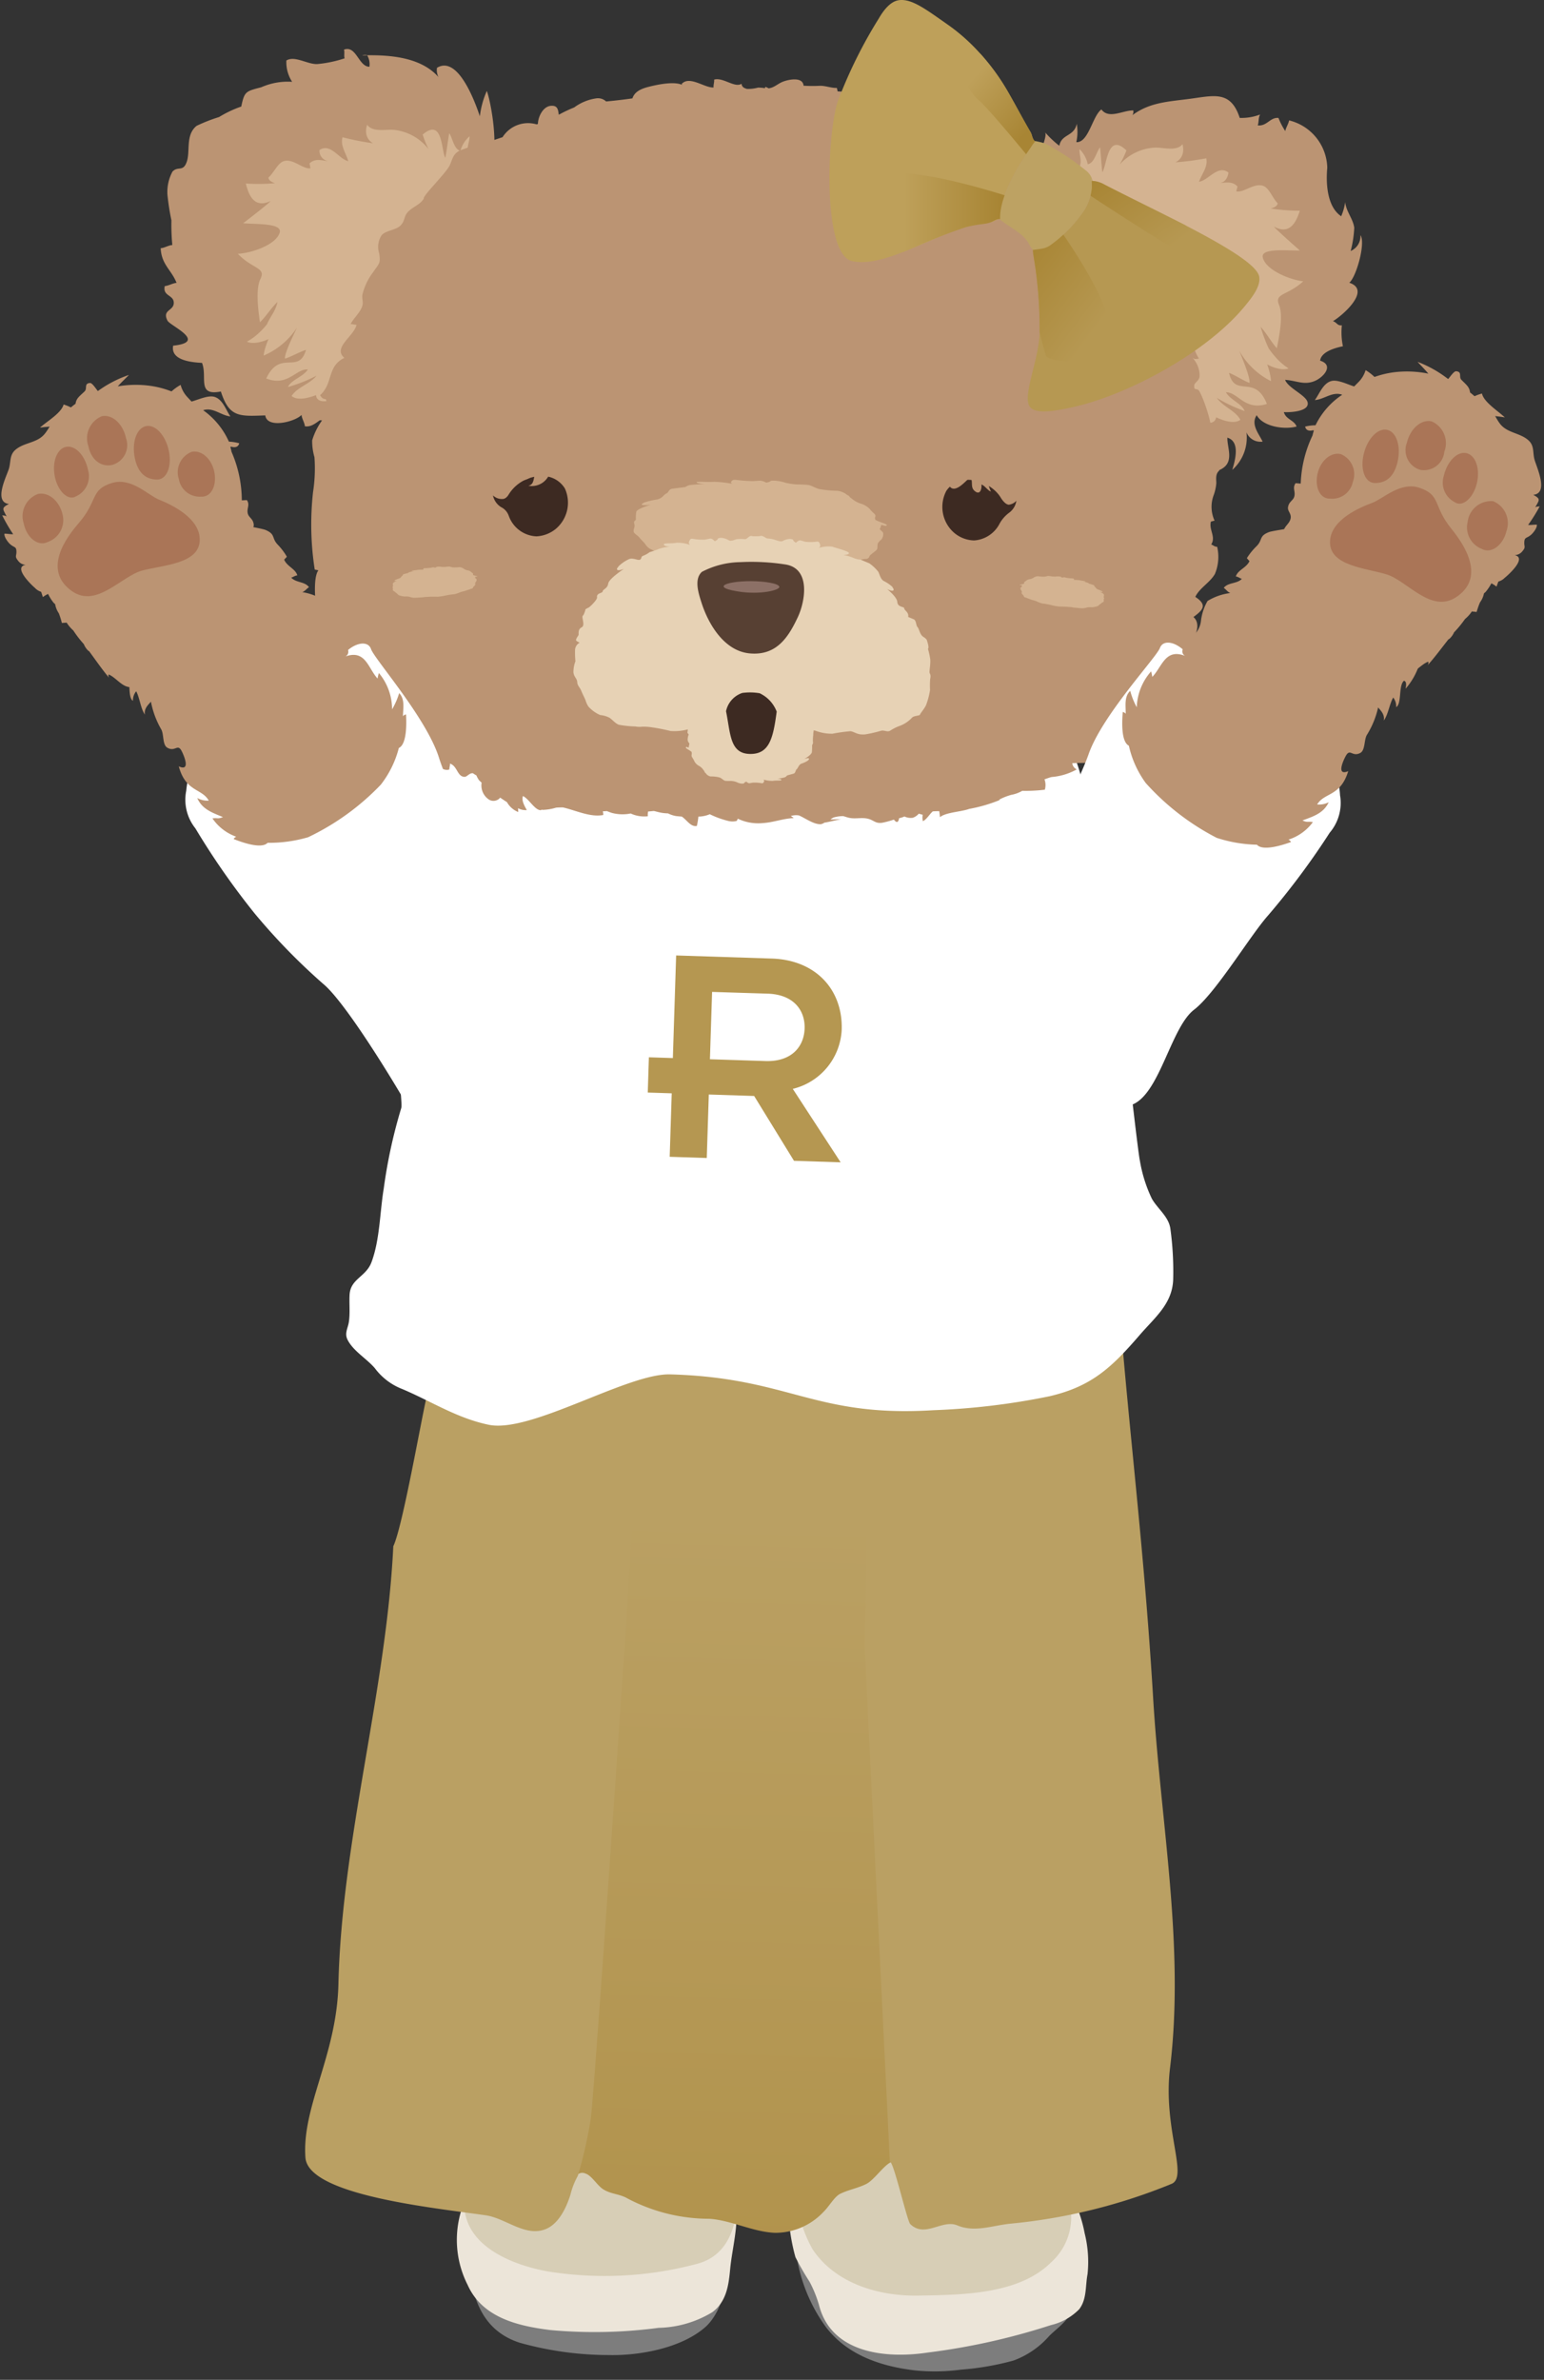 <svg id="コンポーネント_138_9" data-name="コンポーネント 138 – 9" xmlns="http://www.w3.org/2000/svg" xmlns:xlink="http://www.w3.org/1999/xlink" width="121.272" height="186.842" viewBox="0 0 121.272 186.842">
  <rect x="0" y="0" width="121.272" height="186.842" fill="#333333" stroke="none"/>
  <defs>
    <linearGradient id="linear-gradient" x1="0.5" y1="0.378" x2="0.5" y2="1.698" gradientUnits="objectBoundingBox">
      <stop offset="0" stop-color="#baa063"/>
      <stop offset="1" stop-color="#a88534"/>
    </linearGradient>
    <clipPath id="clip-path">
      <rect id="長方形_172939" data-name="長方形 172939" width="19.392" height="21.645" fill="none"/>
    </clipPath>
    <clipPath id="clip-path-2">
      <rect id="長方形_172940" data-name="長方形 172940" width="19.127" height="21.947" fill="none"/>
    </clipPath>
    <clipPath id="clip-path-3">
      <rect id="長方形_172941" data-name="長方形 172941" width="19.893" height="7.054" fill="none"/>
    </clipPath>
    <clipPath id="clip-path-4">
      <rect id="長方形_172942" data-name="長方形 172942" width="6.665" height="2.413" fill="none"/>
    </clipPath>
    <clipPath id="clip-path-5">
      <rect id="長方形_172943" data-name="長方形 172943" width="6.602" height="2.586" fill="none"/>
    </clipPath>
    <linearGradient id="linear-gradient-2" x1="0.241" y1="0.5" x2="0.928" y2="0.5" gradientUnits="objectBoundingBox">
      <stop offset="0" stop-color="#bea05a"/>
      <stop offset="1" stop-color="#a88534"/>
    </linearGradient>
    <linearGradient id="linear-gradient-3" x1="0.609" y1="0.9" x2="0" y2="0.098" gradientUnits="objectBoundingBox">
      <stop offset="0" stop-color="#b69852"/>
      <stop offset="1" stop-color="#a88534"/>
    </linearGradient>
    <linearGradient id="linear-gradient-4" x1="0.251" y1="0.177" x2="0.802" y2="0.794" xlink:href="#linear-gradient-2"/>
    <linearGradient id="linear-gradient-5" x1="1" y1="0.714" x2="0.105" y2="0" xlink:href="#linear-gradient-3"/>
  </defs>
  <g id="グループ_8581" data-name="グループ 8581" transform="translate(26.903 84.33) rotate(2)">
    <g id="グループ_8580" data-name="グループ 8580" transform="translate(0 0)">
      <g id="グループ_8579" data-name="グループ 8579" transform="translate(0 0)">
        <g id="グループ_8578" data-name="グループ 8578">
          <g id="グループ_8574" data-name="グループ 8574" transform="translate(12.164 72.383)">
            <path id="パス_11770" data-name="パス 11770" d="M0,3.52C.476,5.925,1.478,7.944,4.092,8.687a26.065,26.065,0,0,0,7.023.721c2.481-.032,5.713-.771,7.5-2.464,1.353-1.285,2.025-4.406.7-5.274C16.5-.167,12.179.236,8.9.092,6.191-.029,3.486-.036.784.108A10.284,10.284,0,0,0,.569,1.494Z" transform="translate(1.137 17.986)" fill="#7d7d7d"/>
            <path id="パス_11771" data-name="パス 11771" d="M1.148,1.123A7.812,7.812,0,0,0,.973,8.981c1.239,2.529,4.061,3.092,6.642,3.317a38.269,38.269,0,0,0,8.472-.473,8.469,8.469,0,0,0,4.178-1.382c1.082-.88,1.2-2.16,1.276-3.466.093-1.561.56-3.458.258-5C21.455.235,19.462.155,18.017,0Z" transform="translate(0.001 13.296)" fill="#ece5d9"/>
            <path id="パス_11772" data-name="パス 11772" d="M4.954,2.356c-.117-.039-.8,1.3-.912,1.343A10.512,10.512,0,0,1,2.924,9.526C1.94,11.153.666,12.548.179,14.442-.914,18.7,3.26,20.481,6.711,20.994A28.078,28.078,0,0,0,18.3,20.037c4.454-1.222,2.922-7.4,3.037-10.767.089-2.569,1.9-5.055-1.079-6.663C16.7.69,12.007.69,8.092,0Z" transform="translate(0.484 0)" fill="#d7ceb6"/>
          </g>
          <g id="グループ_8575" data-name="グループ 8575" transform="translate(38.128 73.114)">
            <path id="パス_11773" data-name="パス 11773" d="M.015,1.7S.011,3.022,0,2.971A12.8,12.8,0,0,0,2.615,9.109c1.766,2.137,4.427,2.919,7.1,3.139a15.555,15.555,0,0,0,3.593-.185,21.739,21.739,0,0,0,4.1-.856,6.866,6.866,0,0,0,2.744-2.029c.632-.681,1.922-1.59,1.777-2.647-.14-1.017-1.333-1.788-2.1-2.3a25.533,25.533,0,0,0-5.775-2.713A26.888,26.888,0,0,0,7.105.041,28.116,28.116,0,0,0,1.187.406Z" transform="translate(0.65 14.78)" fill="#7d7d7d"/>
            <path id="パス_11774" data-name="パス 11774" d="M1.018,0A11.6,11.6,0,0,0,.042,4.652,15.056,15.056,0,0,0,.665,10.76a21.611,21.611,0,0,0,1.172,1.883,9.546,9.546,0,0,1,.809,1.809c1.1,3.773,5.417,4.035,8.657,3.432a52.25,52.25,0,0,0,9.6-2.493,4.594,4.594,0,0,0,2.175-1.318c.588-.811.415-1.844.562-2.775A9.235,9.235,0,0,0,23.3,8.085a10.467,10.467,0,0,0-.683-2.047,4.647,4.647,0,0,0-.948-1.483,3.481,3.481,0,0,0-1.3-.6,16.556,16.556,0,0,0-3.785-1.1c-1.159-.192-2.333-.3-3.5-.413-2.874-.268-5.76-.4-8.639-.576Z" transform="translate(0.001 7.71)" fill="#ece5d9"/>
            <path id="パス_11775" data-name="パス 11775" d="M.212,3.266C.086,6.289-.1,9.336.071,12.362A10.174,10.174,0,0,0,1.56,17.809c1.9,2.637,5.342,3.5,8.417,3.34,3.366-.178,7.864-.338,10.328-2.962a4.75,4.75,0,0,0,1.128-5.2c-.776-1.667-2.535-2.535-3.445-4.1-1.2-2.065-.388-4.605-1.369-6.722C15.167-.968,10.231.13,7.6.448Z" transform="translate(0.432 0)" fill="#d7ceb6"/>
          </g>
          <g id="グループ_8577" data-name="グループ 8577">
            <g id="グループ_8576" data-name="グループ 8576">
              <path id="パス_11776" data-name="パス 11776" d="M22.089.077C19.665-.14,15.74.2,13.316.076,11.044-.037,6.113,1.2,2.123,2.321l-.081,40.36S1.078,79.958.868,81.363A35.009,35.009,0,0,1,.009,85.8a.572.572,0,0,1,.71-.2c.47.117.946.894,1.413,1.173.648.386,1.306.313,1.962.668a13.745,13.745,0,0,0,6.456,1.365c1.719.049,3.472.916,5.2.922a5.186,5.186,0,0,0,3.737-1.757c.447-.458.824-1.243,1.287-1.488.662-.35,1.337-.476,2-.832.633-.337,1.368-1.591,1.957-1.813L22.094,45.909Z" transform="translate(21.369 0.002)" fill="url(#linear-gradient)"/>
              <path id="パス_11777" data-name="パス 11777" d="M9.568,88.058c1.39.528,2.763-.09,4.156-.279A44.343,44.343,0,0,0,26.3,84.2c1.275-.647-.872-4.316-.463-9.082.828-9.634-1.409-19.171-2.34-28.973-1.3-13.666-3.135-23.757-4.273-35.829-.435-4.608.458-2.027-.708-4.415-.792-1.618.038-2-.835-2.386a31.667,31.667,0,0,0-6.084-1.82A94.375,94.375,0,0,0,0,0L.714,42.948,4.1,83.25c.279-.107,1.511,4.6,1.773,4.835C7.072,89.167,8.354,87.6,9.568,88.058Z" transform="translate(41.843 0.589)" fill="#baa063"/>
              <path id="パス_11778" data-name="パス 11778" d="M23.768,40.853,24.827,0c-7.3,2.073-15.713,5.982-18.6,10.786L7.6,23C7.441,22.856,6.04,33.509,5.28,35.233c-.152,11.314-3.243,23.178-3.109,34.5.066,5.62-2.545,9.705-2.114,13.708.319,2.96,10.27,3.591,14.317,4.035,1.572.172,3.134,1.6,4.713.929.67-.288,1.386-1.042,1.873-2.775a5.775,5.775,0,0,1,.529-1.5,35.331,35.331,0,0,0,.849-4.439C22.545,78.287,23.768,40.853,23.768,40.853Z" transform="translate(0 1.673)" fill="#baa063"/>
            </g>
          </g>
        </g>
      </g>
    </g>
  </g>
  <path id="パス_11779" data-name="パス 11779" d="M61.641,29.538c.223,2.322.787,8.181.911,8.791a11.162,11.162,0,0,0,.883,2.984c.435.812,1.324,1.449,1.423,2.421a24.623,24.623,0,0,1,.148,3.995c-.113,1.895-1.5,2.93-2.708,4.287-2.218,2.481-3.818,3.962-7.153,4.678a55.131,55.131,0,0,1-9.152.941c-9.365.416-11.243-2.748-20.608-3.164-3.366-.15-11.019,4.455-14.312,3.714-2.5-.563-4.455-1.907-6.749-2.922A4.873,4.873,0,0,1,2.2,53.588c-.63-.762-1.647-1.351-2.092-2.243-.265-.531.032-.914.116-1.412.118-.7.043-1.428.093-2.132.09-1.274,1.313-1.372,1.769-2.545.686-1.76.715-3.894,1.053-5.739a40.273,40.273,0,0,1,1.482-6.3c.258-.719-1.619-13.108.279-21.8C6.932,2.106,12.13.791,12.13.791,13.849.748,15.416.767,16.455.7,20.513.446,24.582.458,28.645.185A136.931,136.931,0,0,1,43.021.2c1.656.063,3.317.132,4.963.326a38.131,38.131,0,0,0,4.625.76s4.974.594,6.153,8.425,2.879,19.827,2.879,19.827" transform="matrix(1, -0.017, 0.017, 1, 26.328, 53.864)" fill="#fff"/>
  <path id="パス_11780" data-name="パス 11780" d="M1.88,10.814,0,10.722.135,7.956l1.881.093L2.411,0l7.5.37c3.512.173,5.553,2.594,5.4,5.685a5.025,5.025,0,0,1-3.919,4.572l3.66,5.829-3.662-.181L8.348,11.133,4.79,10.958l-.245,4.98-2.909-.144ZM4.925,8.192l4.362.215c2.056.1,3.044-1.087,3.114-2.5s-.8-2.686-2.854-2.787L5.185,2.909Z" transform="matrix(1, -0.017, 0.017, 1, 50.696, 75.055)" fill="#b59751"/>
  <path id="パス_11781" data-name="パス 11781" d="M23.772,13.561c-.269.082,1.2-3.8,1.208-3.5,2.141.225,1.225-5.486.837-6.585a6.9,6.9,0,0,0-.581,1.98c-.289-.916-1.59-4.867-3.3-3.862a1.169,1.169,0,0,0,.373,1.082C20.99.72,18.276.494,16.071.519A.721.721,0,0,1,16.46.5a1.385,1.385,0,0,1,.17.921C15.777,1.406,15.636-.3,14.656.045c.062.183-.023.494.039.681a9.447,9.447,0,0,1-2.15.414c-.774.025-1.759-.717-2.426-.32A2.818,2.818,0,0,0,10.541,2.5a5.156,5.156,0,0,0-2.427.386c-1.233.3-1.328.3-1.6,1.488a8.841,8.841,0,0,0-1.754.793,12.97,12.97,0,0,0-1.775.66c-.925.714-.5,2.029-.847,2.869-.3.742-.678.245-1.113.694A3.37,3.37,0,0,0,.6,11.194,18.945,18.945,0,0,0,.878,13.21a17.1,17.1,0,0,0,.038,1.942c-.268,0-.648.229-.917.231.033,1.293.822,1.72,1.2,2.746-.276.005-.655.226-.93.233-.2.814.723.685.684,1.356-.036.615-.938.5-.518,1.36.2.412,3.161,1.735.412,1.973-.235,1.161,1.437,1.332,2.244,1.391.426,1.119-.484,2.615,1.442,2.27.623,2.06,1.426,1.972,3.454,1.935.129,1.073,2.363.532,2.848.01.012.268.232.628.252.9.738.114,1.16-.64,1.807-.739-.32,1.778,1.376,1.674,2.771,1.544a7.658,7.658,0,0,0,4.351-2.333,4.381,4.381,0,0,0,.51-2.358c.175-1.571.429-3.145.531-4.729.081-1.242-.181-3.824,1.43-4.363Z" transform="matrix(1, -0.017, 0.017, 1, 12.361, 4.102)" fill="#bb9473"/>
  <g id="グループ_8584" data-name="グループ 8584" transform="matrix(1, -0.017, 0.017, 1, 18.51, 9.969)" opacity="0.645" style="mix-blend-mode: multiply;isolation: isolate">
    <g id="グループ_8583" data-name="グループ 8583" transform="translate(0 0)">
      <g id="グループ_8582" data-name="グループ 8582" clip-path="url(#clip-path)">
        <path id="パス_11782" data-name="パス 11782" d="M19.393,5.342a20.6,20.6,0,0,1-1.154-2.854c-.152-.656.076-.831.122-1.449a2.279,2.279,0,0,0-.743,1.135c-.516-.134-.589-.993-.858-1.405-.118.618-.233,1.447-.34,1.938C16.1,2.088,16.282-.472,14.676.846a7.682,7.682,0,0,0,.438,1.146A3.985,3.985,0,0,0,12.466.442C11.794.364,10.744.626,10.329,0c-.4,1.115.492,1.855,1.624,1.613A21.141,21.141,0,0,1,8.377.95c-.2.677.265,1.263.418,1.883C8.065,2.67,7.44,1.354,6.55,1.922a.825.825,0,0,0,.734.892c-.554-.057-1.057-.285-1.533.144.025.128.047.255.066.385-.6.086-1.383-.852-2.131-.58-.44.16-.8.951-1.182,1.25.052.776,2.7.712,3.237.284-.566-.43-1.913.053-2.611.161A15.124,15.124,0,0,1,.725,4.452c.236,1.076.707,1.95,1.917,1.409C2.6,5.975.564,7.5.46,7.563c.976.113,3.118.025,2.854.8C2.976,9.354.954,9.939,0,9.954c1.141,1.237,2.208,1.1,1.746,2-.42.814-.209,2.521-.1,3.409.513-.489.882-1.089,1.4-1.572-.149.752-.671,1.223-.917,1.9.947-.074,1.623-1.563,1.92-2.285-1.28,1.132-1.894,2.647-3.456,3.462.964.451,3.207-.669,3.333-1.8-1.041.008-1.933,2.04-2.035,2.913A5.88,5.88,0,0,0,5.3,14.255c-.195.635-1.786,3.351-1.739,3.991.481-.126,1.186-.529,1.665-.652-.624,1.969-2.03-.122-3.16,2.188,1.695.7,2.341-.749,3.279-.652-.392.58-1.313.779-1.585,1.35a11.948,11.948,0,0,0,2.258-.851c-.548.662-1.536.873-1.981,1.561.722.637,2.586-.266,3.307-.7-.414-.121-1.6.209-1.356.836.234.607,1.535.245,1.827-.119.382-.473,4.729,1,5.461.2.315-.341-.074-1.233.054-1.635.171-.539.527-.7.923-1.007a13.787,13.787,0,0,0,3.935-5.241c.741-1.729,1.9-5.09.142-6.575Z" transform="translate(0 0)" fill="#e2c5a0"/>
      </g>
    </g>
  </g>
  <path id="パス_11783" data-name="パス 11783" d="M.245,9.042C-.83,7.926,2,3.141,1.614,2.612a8.133,8.133,0,0,0,1.1,1.075c.2-.949,1.174-.685,1.4-1.7a3.7,3.7,0,0,1-.059,1.438C5.02,3.5,5.357,1.383,6.069.892c.57.8,1.7.086,2.5.121a.488.488,0,0,1-.075.37C9.889.385,11.355.371,13.071.171c1.881-.22,3.184-.594,3.848,1.57A4.106,4.106,0,0,0,18.527,1.5c-.161.254-.1.609-.206.852.736.091.983-.635,1.64-.557a5.271,5.271,0,0,0,.52,1.044c.027-.238.275-.589.309-.838a3.925,3.925,0,0,1,2.936,3.773c-.126,1.128-.1,3.041,1.028,3.82a4.274,4.274,0,0,0,.332-1.1c.068.752.587,1.289.679,2.015a8.735,8.735,0,0,1-.312,1.825,1.266,1.266,0,0,0,.788-1.231c.416.623-.386,3.291-.94,3.721,1.784.617-.652,2.624-1.334,2.992.346.132.319.372.695.341a5.27,5.27,0,0,0,.055,1.643c-.65.124-1.711.408-1.81,1.1,1.127.379.228,1.331-.476,1.6-.843.322-1.445-.08-2.3-.138.248.672,1.625,1.221,1.74,1.8.137.7-1.3.772-1.879.73.137.573.8.634.981,1.148-1.011.246-2.633-.04-3.12-.942-.5.722.163,1.479.431,2.08a1.187,1.187,0,0,1-1.255-.746,3.4,3.4,0,0,1-1.163,2.925c.22-.718.69-2.2-.344-2.537-.038.779.506,1.863-.447,2.421-1.116.652-1.217-.6-1.705-1.163-.036.27-.284.612-.328.885-1.045-.059-1.48-.714-2.224-1.259a1.847,1.847,0,0,0,.818,1.659c-1.174.072-1.7-.844-2.185-1.678-.049.9-.577,1.242-1.4.809-.3-.158-.571-.791-.754-.863-.64-.253-.437.2-.946.355-1.28.383-1.337-.689-1.943-1.931-.441-.9-.855-2.608-1.9-3.008Z" transform="matrix(1, -0.017, 0.017, 1, 80.425, 7.804)" fill="#bb9473"/>
  <g id="グループ_8587" data-name="グループ 8587" transform="matrix(1, -0.017, 0.017, 1, 83.052, 11.455)" opacity="0.645" style="mix-blend-mode: multiply;isolation: isolate">
    <g id="グループ_8586" data-name="グループ 8586" transform="translate(0 0)">
      <g id="グループ_8585" data-name="グループ 8585" clip-path="url(#clip-path-2)">
        <path id="パス_11784" data-name="パス 11784" d="M.28,4.459A20.535,20.535,0,0,0,1.708,1.732c.216-.638.006-.834.02-1.453a2.275,2.275,0,0,1,.629,1.2C2.883,1.4,3.04.55,3.348.167c.056.627.09,1.464.148,1.962.381-.584.449-3.15,1.918-1.681a7.714,7.714,0,0,1-.549,1.1A3.984,3.984,0,0,1,7.653.264c.676-.011,1.7.352,2.171-.231.289,1.15-.671,1.8-1.775,1.446a21.27,21.27,0,0,0,3.624-.307c.134.693-.388,1.231-.6,1.832.743-.091,1.494-1.338,2.324-.685-.062.44-.338.846-.819.815.557,0,1.08-.18,1.512.295-.038.124-.072.249-.1.376.592.145,1.459-.711,2.177-.367.422.2.706,1.025,1.054,1.36-.128.766-2.753.443-3.248-.036.605-.372,1.9.241,2.582.417a15.137,15.137,0,0,0,2.395.231C18.6,6.456,18.05,7.28,16.9,6.623c.031.117,1.908,1.833,2,1.908-.983.017-3.105-.282-2.919.513.239,1.021,2.194,1.8,3.142,1.912-1.256,1.117-2.305.879-1.933,1.817.338.851-.039,2.53-.231,3.4-.462-.538-.771-1.172-1.242-1.7a12.038,12.038,0,0,0,.728,1.976c-.936-.167-1.463-1.715-1.688-2.463,1.162,1.252,1.625,2.821,3.1,3.785-1,.355-3.126-.981-3.14-2.123,1.035.11,1.724,2.221,1.74,3.1a5.885,5.885,0,0,1-3.03-4.034c.132.651,1.45,3.51,1.34,4.144-.467-.174-1.128-.643-1.593-.813.429,2.02,2.032.078,2.931,2.488-1.755.528-2.257-.975-3.2-.971.333.615,1.23.9,1.444,1.5a12.015,12.015,0,0,1-2.164-1.069c.481.713,1.443,1.019,1.819,1.748-.781.563-2.548-.518-3.222-1.026.424-.08,1.569.366,1.268.965-.292.581-1.551.093-1.807-.3-.333-.508-4.8.526-5.455-.335-.28-.37.194-1.22.107-1.632-.118-.554-.455-.75-.821-1.093a13.8,13.8,0,0,1-3.4-5.6c-.568-1.793-1.393-5.252.5-6.557Z" transform="translate(0 0)" fill="#e2c5a0"/>
      </g>
    </g>
  </g>
  <path id="パス_11785" data-name="パス 11785" d="M71.1,37.366c-.224-.01-.28-.132-.46-.189.4-.6-.181-1.171.01-1.8l.287-.067a2.6,2.6,0,0,1-.056-1.951,3.615,3.615,0,0,0,.243-.988c0-.372-.066-.727.263-1a4.4,4.4,0,0,1-.877-1.3c.123.008.3-.072.426-.058a3.472,3.472,0,0,1-.431-.76c.008-.156.023-.312.02-.464.005-.013.023-.023.03-.036l.063.135c.611-.35-.383-3.216-.711-3.77-.17-.287-.431.023-.386-.451.021-.233.414-.345.435-.743a2.062,2.062,0,0,0-.612-1.506c.189.215.308.189.585.146-.665-.989-.673-3.133-1.96-3.467-.061-.414,0-.853-.055-1.27-.13.018-.327-.071-.455-.052.055-.468.22-.639-.061-1.092-.085-.136-.371-.074-.456-.3s.172-.46.135-.7l-.28-.057c-.072-.411.023-.682-.186-1a6.525,6.525,0,0,0-1.146-.966c-.032-.027-.045-.053-.074-.08a16.31,16.31,0,0,1-.465-2,7.332,7.332,0,0,1-.079.918c-.034-.181-.067-.38-.114-.617-1.351.2-.826-1.337-1.631-1.808-.328-.192-.735.019-1.059-.189-.416-.267-.519-.862-.968-1.134-.391-.237-.788-.135-1.165-.35-.464-.264-.2-.416-.828-.5-.447-.062-.594.048-.961-.2-.126-.086-.086-.351-.284-.463-.163-.093-.443.093-.6.015-.408-.2-.267-.715-.539-.973a1.871,1.871,0,0,0-.842-.315A2.254,2.254,0,0,1,54.2,4.924c-.549-.781-1.233-.576-1.961-.917-.226-.106-.661-.2-1.07-.34a2.445,2.445,0,0,1,.853-.222,5.867,5.867,0,0,0-1.749-.493c-.014-.052-.071-.086-.069-.146-.431.029-.776-.058-1.137-.018l-.124.015c-.225-.017-.441-.038-.661-.057l-.007,0c-.277-.077-.581-.4-.873-.456-.22-.043-.459.049-.68,0-.247-.051-.241-.171-.423-.238-.734-.27-1.724.013-2.421-.282-.312-.132-.41-.388-.783-.5a7.643,7.643,0,0,0-1.181-.153c-.019-.091-.039-.183-.057-.275-.442.008-.847-.18-1.307-.191A11.025,11.025,0,0,1,39.245.622c-.05-.722-1.169-.51-1.623-.339-.419.158-.685.457-1.127.5a.775.775,0,0,0-.252-.115c-.014.026-.029.067-.043.1a2.646,2.646,0,0,0-.539-.055A3,3,0,0,1,34.8.8,1.1,1.1,0,0,1,34.572.71a.388.388,0,0,1-.194-.321c-.553.337-1.441-.556-2.149-.363.026.176-.078.442-.051.616-.708.036-1.881-1-2.512-.309.127.128.119.2.314.272-.475-.64-2.292-.246-2.934-.093-.7.167-1.1.423-1.257.877-.68.089-1.374.152-2.067.209a.936.936,0,0,0-.733-.263,3.81,3.81,0,0,0-1.782.687,10.854,10.854,0,0,0-1.223.554c-.043-.38-.064-.754-.616-.711-.629.049-1.016.87-1.034,1.4l-.094.039a2.37,2.37,0,0,0-2.7.958c-.436.134-.873.28-1.3.409a12.74,12.74,0,0,0-2.1.593c-.507.266-.544.608-.767,1.1-.279.619-2.215,2.413-2.1,2.618-.3.46-.793.595-1.184.945-.445.4-.272.711-.658,1.112-.369.382-1.154.37-1.514.75A1.669,1.669,0,0,0,5.7,13.226c.1.8-.006.75-.484,1.436a4.739,4.739,0,0,0-.895,1.792c-.055.46.16.616-.145,1.146-.226.392-.6.729-.819,1.129.136-.014.329.072.467.057-.2.9-1.936,1.766-1,2.585-1.394.65-.893,1.988-1.959,2.9.123.178.168.287.447.318.306.766-.927.866-.783,1.6.138-.01.329.073.463.057A5.308,5.308,0,0,0,.187,27.8a4.487,4.487,0,0,0,.157,1.327,12.11,12.11,0,0,1-.157,2.731,22.975,22.975,0,0,0,.028,6.089l.286.065c-.484.615-.27,2.954-.106,3.757a.424.424,0,0,1,.434-.3,11.631,11.631,0,0,0,.227,1.771l.276.056c-.057.918.348,1.276,1.174,1.319a10.875,10.875,0,0,1,.225,1.614c.064-.047.194-.08.256-.126.538.431.505,1.027.918,1.431.206.2.462.006.637.355.107.211-.014.733.02.975.866-.014.955.222,1,.991.462.022.874-.02,1.221.355a1.435,1.435,0,0,1,.257.492v.462a2.789,2.789,0,0,1,.034-.4,1.365,1.365,0,0,0,.341.573c.97-.7.842.219,1.126.931.211.53,1.338,1.8,1.981,1.546-.01-.134.073-.329.053-.459.594.21.544,1.049,1.138,1.063.187,0,.392-.32.657-.27a2.253,2.253,0,0,0,.265.172,1.879,1.879,0,0,0,.2.381c.061.072.138.127.2.2a1.329,1.329,0,0,0,.5,1.294.673.673,0,0,0,.938-.1c.029.02.055.042.083.062.111.076.266.187.441.3a1.76,1.76,0,0,0,.873.792,2.665,2.665,0,0,0-.012-.3,1.258,1.258,0,0,0,.688.161c-.154-.3-.421-.737-.284-1.105l.01,0c.469.243.9,1.119,1.364,1.131.021,0,.075-.038.108-.054,0,.012,0,.021,0,.032a4.072,4.072,0,0,0,1.1-.155c.172-.017.353-.012.532-.013,1.011.242,2.124.83,3.165.651a.937.937,0,0,0-.027-.289c.1-.008.212,0,.305-.017.142.054.285.117.427.16a3.272,3.272,0,0,0,1.453.064,2.537,2.537,0,0,0,1.343.24,1.29,1.29,0,0,1,.026-.371c.156-.01.306-.026.462-.034.182.049.364.1.546.141a3.438,3.438,0,0,0,.553.065,2.283,2.283,0,0,0,.616.218c.121.019.292.035.462.051.392.268.69.846,1.172.753a5.365,5.365,0,0,0,.131-.728,2.416,2.416,0,0,0,.9-.172,7.089,7.089,0,0,0,1.393.539,1.384,1.384,0,0,0,.686.029.276.276,0,0,0,.108-.182,3.721,3.721,0,0,0,1.974.379c.819-.034,1.609-.336,2.424-.349a1.552,1.552,0,0,0-.227-.167,1.353,1.353,0,0,1,.643-.034c.5.225,1.173.754,1.725.712a.729.729,0,0,0,.263-.114c.379-.046.778-.158,1.311-.248-.278.006-.557.006-.835.008a1.072,1.072,0,0,1,.265-.156,2.81,2.81,0,0,1,.741-.091c.173.049.339.118.516.152.491.1.951-.044,1.445.093.449.123.566.4,1.1.328a6.887,6.887,0,0,0,.914-.231c.181.243.343.293.414-.106a1.7,1.7,0,0,0,.421-.126,1.136,1.136,0,0,0,.655.113,1.087,1.087,0,0,0,.474-.312c.1.032.207.062.31.093a1.044,1.044,0,0,0,.006.5c.305-.141.516-.53.786-.756.168-.007.336-.014.507-.009a4.185,4.185,0,0,1,.047.473c.486-.379,1.656-.384,2.309-.609a12.007,12.007,0,0,0,2.447-.671c-.023,0-.064-.006-.094-.01a4.683,4.683,0,0,1,.983-.368,2.682,2.682,0,0,0,.857-.3A12.429,12.429,0,0,0,57.25,56.2a1.287,1.287,0,0,0-.014-.814c.189-.058.377-.132.566-.172a4.831,4.831,0,0,0,1.981-.565.629.629,0,0,1-.345-.486c.526-.056,1.561.1,1.958-.255-.054-.327-.317-.54-.479-.818a1.324,1.324,0,0,1,.344-.342c.277-.077.546-.164.816-.265a1.327,1.327,0,0,0,.492-.2,5.247,5.247,0,0,0,3.021-2.528c.322-.854,1.348-.951,1.545-2.011a1.258,1.258,0,0,0-.063-.572A5.194,5.194,0,0,0,68.139,45.6c.027-.014.062-.025.088-.042.711-.466,1.721-2.007.921-2.712.757-.532,1.137-.925.175-1.578.339-.695,1.174-1.1,1.573-1.781a3.48,3.48,0,0,0,.209-2.125" transform="matrix(1, -0.017, 0.017, 1, 23.86, 6.773)" fill="#bb9473"/>
  <g id="グループ_8590" data-name="グループ 8590" transform="matrix(1, -0.017, 0.017, 1, 49.7, 37.807)" opacity="0.645" style="mix-blend-mode: multiply;isolation: isolate">
    <g id="グループ_8589" data-name="グループ 8589" transform="translate(0 0)">
      <g id="グループ_8588" data-name="グループ 8588" clip-path="url(#clip-path-3)">
        <path id="パス_11786" data-name="パス 11786" d="M9.441.125C8.019.076,7.985-.112,7.768.093S8,.354,8,.354A8.814,8.814,0,0,0,6.365.127C5.889.161,4.96.05,5.015.152S5.669.3,5.669.3A10.646,10.646,0,0,0,4.492.352.791.791,0,0,0,4.132.5L3.11.612c-.315.035-.294.3-.494.374s-.3.372-.734.455a6.234,6.234,0,0,0-1.03.225c-.042.053-.283.121-.121.187a2.286,2.286,0,0,0,.705-.022s-1.126.291-1.2.551a2.994,2.994,0,0,0-.041.6c-.025.11-.2.084-.129.342s-.086.39-.064.586.289.292.432.48.437.475.471.547a1.213,1.213,0,0,0,.3.329,5.025,5.025,0,0,0,1.254.51,5.193,5.193,0,0,1,1.007.2,6.23,6.23,0,0,0,1.016.422c.364.074,1.512.163,1.751.18a4.973,4.973,0,0,0,.752.051c.413-.009.682.073.99.084s1.541.228,2.028.3a11.026,11.026,0,0,0,1.922.007,20.44,20.44,0,0,1,2.085.025,6.616,6.616,0,0,0,1.282-.226,5.806,5.806,0,0,1,.849-.112c.414-.018.914-.145,1.211-.18s.6-.145.82-.142a.294.294,0,0,0,.323-.218c.023-.091.459-.364.568-.486s.024-.387.12-.534a1.26,1.26,0,0,1,.261-.266.687.687,0,0,0,.153-.489c-.042-.182-.31-.281-.254-.354a1.474,1.474,0,0,0,.105-.292c.02-.036.337.091.339.072s.317-.015-.137-.206a6.1,6.1,0,0,1-.637-.272.3.3,0,0,1-.016-.263c.058-.1-.071-.23-.071-.23a2.335,2.335,0,0,1-.351-.375,1.691,1.691,0,0,0-.726-.444,1.99,1.99,0,0,1-.645-.37c-.1-.081-.213-.156-.209-.2s-.183-.1-.262-.191A1.572,1.572,0,0,0,16.07,1,9.038,9.038,0,0,1,14.63.837c-.321-.09-.615-.3-.853-.335S12.991.448,12.9.448A5.181,5.181,0,0,1,12,.3a3.432,3.432,0,0,0-.8-.176C10.987.114,10.852.1,10.8.163s-.325.1-.325.1A1.092,1.092,0,0,0,9.975.1c-.224.01-.534.026-.534.026" transform="translate(-0.001 0)" fill="#e2c5a0"/>
      </g>
    </g>
  </g>
  <g id="グループ_8593" data-name="グループ 8593" transform="matrix(1, -0.017, 0.017, 1, 30.81, 44.547)" opacity="0.645" style="mix-blend-mode: multiply;isolation: isolate">
    <g id="グループ_8592" data-name="グループ 8592" transform="translate(0 0)">
      <g id="グループ_8591" data-name="グループ 8591" clip-path="url(#clip-path-4)">
        <path id="パス_11787" data-name="パス 11787" d="M3,.085C2.522.134,2.5.073,2.44.152s.088.077.088.077a2.977,2.977,0,0,0-.556,0C1.814.262,1.5.268,1.52.3s.226.017.226.017a3.638,3.638,0,0,0-.391.074.27.27,0,0,0-.114.067L.9.542C.8.568.82.656.757.689S.674.828.532.876A2.129,2.129,0,0,0,.2,1c-.012.02-.089.053-.031.069A.774.774,0,0,0,.4,1.027s-.363.149-.376.239a.949.949,0,0,0,.014.2c0,.038-.064.038-.028.121s-.01.134.006.2.109.084.166.141.168.139.183.161a.416.416,0,0,0,.116.1A1.683,1.683,0,0,0,.925,2.3a1.72,1.72,0,0,1,.346.019,2.122,2.122,0,0,0,.359.094c.126.008.514-.015.594-.021a1.611,1.611,0,0,0,.254-.018c.137-.022.231-.007.335-.018s.526,0,.692.006a3.684,3.684,0,0,0,.643-.086,6.916,6.916,0,0,1,.7-.089,2.276,2.276,0,0,0,.418-.134,1.929,1.929,0,0,1,.279-.078c.137-.025.3-.091.4-.116s.193-.076.268-.086a.1.1,0,0,0,.1-.088c0-.032.137-.143.168-.189s-.01-.13.016-.185a.413.413,0,0,1,.075-.1.233.233,0,0,0,.029-.171C6.572.98,6.478.96,6.493.933a.473.473,0,0,0,.022-.1c.005-.012.117.015.117.009s.105-.02-.055-.063A2.056,2.056,0,0,1,6.35.715.1.1,0,0,1,6.333.628C6.348.592,6.3.554,6.3.554A.814.814,0,0,1,6.163.445.571.571,0,0,0,5.9.329.653.653,0,0,1,5.667.235C5.631.213,5.589.193,5.588.178s-.066-.025-.1-.051A.529.529,0,0,0,5.258.07a3.06,3.06,0,0,1-.489.012c-.111-.015-.22-.072-.3-.073S4.2.028,4.174.032A1.744,1.744,0,0,1,3.866.024,1.2,1.2,0,0,0,3.592,0c-.075.008-.12.011-.133.033s-.1.049-.1.049A.37.37,0,0,0,3.177.051L3,.085" transform="translate(0 0)" fill="#e2c5a0"/>
      </g>
    </g>
  </g>
  <g id="グループ_8596" data-name="グループ 8596" transform="matrix(1, -0.017, 0.017, 1, 80.089, 45.259)" opacity="0.645" style="mix-blend-mode: multiply;isolation: isolate">
    <g id="グループ_8595" data-name="グループ 8595" transform="translate(0 0)">
      <g id="グループ_8594" data-name="グループ 8594" clip-path="url(#clip-path-5)">
        <path id="パス_11788" data-name="パス 11788" d="M3.705.173c.474.081.5.021.555.1s-.093.071-.093.071a2.951,2.951,0,0,1,.555.037c.155.043.47.071.445.1s-.226,0-.226,0a3.616,3.616,0,0,1,.385.1.267.267,0,0,1,.109.075l.331.106c.1.034.077.121.137.158s.074.143.212.2a2.17,2.17,0,0,1,.326.145c.01.02.085.059.027.07a.759.759,0,0,1-.231-.056s.353.174.359.265a1,1,0,0,1-.027.2c0,.038.061.041.02.121s0,.135-.019.2-.115.076-.175.129-.177.127-.194.149a.4.4,0,0,1-.121.088,1.7,1.7,0,0,1-.45.083,1.771,1.771,0,0,0-.346,0,2.114,2.114,0,0,1-.365.07c-.126,0-.512-.049-.592-.06a1.717,1.717,0,0,1-.252-.034c-.136-.032-.23-.023-.333-.04s-.525-.03-.691-.04a3.684,3.684,0,0,1-.636-.129,6.58,6.58,0,0,0-.692-.134,2.237,2.237,0,0,1-.408-.163,1.891,1.891,0,0,0-.273-.1C.906,1.856.749,1.78.653,1.747s-.187-.088-.261-.1A.1.1,0,0,1,.3,1.55c0-.032-.127-.152-.155-.2s.018-.13,0-.185a.421.421,0,0,0-.068-.106A.232.232,0,0,1,.056.887C.082.83.178.815.164.788a.494.494,0,0,1-.015-.1c0-.014-.118.007-.117,0S-.072.658.092.626A1.917,1.917,0,0,0,.321.579.1.1,0,0,0,.345.493C.332.457.384.422.384.422a.759.759,0,0,0,.142-.1A.573.573,0,0,1,.8.225.66.66,0,0,0,1.034.146c.038-.02.081-.037.083-.051s.067-.02.1-.045A.524.524,0,0,1,1.453.008,3.032,3.032,0,0,0,1.94.053C2.052.045,2.165,0,2.245,0s.264.036.293.043a1.831,1.831,0,0,0,.308.012,1.155,1.155,0,0,1,.275,0c.074.012.12.019.131.041s.1.056.1.056A.37.37,0,0,1,3.53.128l.175.045" transform="translate(0 0)" fill="#e2c5a0"/>
      </g>
    </g>
  </g>
  <g id="グループ_8598" data-name="グループ 8598" transform="translate(65.148)">
    <g id="グループ_8597" data-name="グループ 8597" transform="translate(0)">
      <path id="パス_11789" data-name="パス 11789" d="M18.172,7.752C17.843,6.185,10.75,2.963,6,.537a2.664,2.664,0,0,0-.93-.261A.722.722,0,0,0,5.011,0a7.174,7.174,0,0,1,.024.855A4.157,4.157,0,0,1,4.479,2.5,10.728,10.728,0,0,1,1.723,5.347a1.617,1.617,0,0,1-.616.238s-.328.056-.688.1l.01.012c.075.243,0,.406.051.68a31,31,0,0,1,.451,5.752C.914,14.122-.327,16.863.083,17.84c.3.8,1.91.533,3.584.154,4.139-.935,10.466-4.244,13.5-8.042C17.657,9.344,18.327,8.489,18.172,7.752Z" transform="translate(15.576 13.942)" fill="#b69852"/>
      <path id="パス_11790" data-name="パス 11790" d="M15.821,11.571a2.744,2.744,0,0,1,.363-.493c-.018-.008-.062-.009-.074-.019-.164-.133-.205-.523-.318-.7-1.157-1.791-2.578-5.687-6.53-8.447C7.6.753,6.449-.141,5.432.018c-.643.1-1.176.773-1.558,1.436A36.689,36.689,0,0,0,.631,8.022C-.223,10.835-.522,19.993,1.783,20.5c2.874.638,7.406-2.852,10.866-3.047.231-.013.5-.26.722-.241l.039.03a3.879,3.879,0,0,1,.005-.439C13.579,14.622,15.821,11.571,15.821,11.571Z" transform="translate(0)" fill="#bea05a"/>
      <path id="パス_11791" data-name="パス 11791" d="M11,1.855S3.958-.475,1.414.088.052,5.243,2.645,6.172a52.77,52.77,0,0,1,4.9-1.947c1.187-.288,1.489-.205,1.933-.375s.536-.4,1.194-.164Z" transform="translate(3.167 13.608)" fill="url(#linear-gradient-2)"/>
    </g>
    <path id="パス_11792" data-name="パス 11792" d="M1.941,0s4.1,5.616,4.183,8.344-4.887,2.414-5.1,1.784-.5-1.846-.5-1.846a34.444,34.444,0,0,0-.47-5.949A2.4,2.4,0,0,1,0,1.689Z" transform="translate(15.982 17.787)" fill="url(#linear-gradient-3)"/>
    <path id="パス_11793" data-name="パス 11793" d="M5.279,8.341S2.1,4.444,1.223,3.7-.441,1.124.288.407,1.429.138,1.429.138a16.571,16.571,0,0,1,2.34,3.317c1.169,2.122,1.558,2.732,1.653,3a1.079,1.079,0,0,0,.567.772Z" transform="translate(10.464 4.128)" fill="url(#linear-gradient-4)"/>
    <path id="パス_11794" data-name="パス 11794" d="M.337.912s6.11,4.035,6.934,4.341,1.786-1.318.8-1.822c0,0-5.283-2.618-6.276-3.155A2.022,2.022,0,0,0,0,.15Z" transform="translate(19.782 14.202)" fill="url(#linear-gradient-5)"/>
    <path id="パス_11795" data-name="パス 11795" d="M3.893,8.211A10.724,10.724,0,0,0,6.649,5.366,4.151,4.151,0,0,0,7.2,3.72a7.171,7.171,0,0,0-.024-.855,1.4,1.4,0,0,0-.465-.573A19.186,19.186,0,0,0,3.525.182,7.548,7.548,0,0,0,2.778,0a2.753,2.753,0,0,0-.364.493S.173,3.545.009,5.73A3.941,3.941,0,0,0,0,6.168c.041.032.141.111.368.272.464.331.566.353.962.665a2.853,2.853,0,0,1,.9.9,2.1,2.1,0,0,0,.356.54c.36-.042.688-.1.688-.1A1.62,1.62,0,0,0,3.893,8.211Z" transform="translate(13.407 11.077)" fill="#bda263"/>
  </g>
  <path id="パス_11796" data-name="パス 11796" d="M8.874,18.807c.066.01.132.021.2.034-.259-.228-.563-.176-.877-.252a5.329,5.329,0,0,1-1.147-.429c-.227-.119-.717-.378-.613-.715.067-.218.343-.06.387-.331-.574-.123-.753-.224-.655-.754.085-.458.282-.464-.294-.521a3.261,3.261,0,0,1,.021-.552,4.9,4.9,0,0,1-1.331.384,1.766,1.766,0,0,0,.31-.5,1.385,1.385,0,0,1-.819-.059c.02-.1-.014-.191.03-.29-.1.191-.048-.629-.083-.663-.124-.115-.233.025-.373.038a1.076,1.076,0,0,1-1.118-.315c-.279-.243-1.713-1.665-.7-1.827a.775.775,0,0,1-.6-.345c-.261-.334-.107-.357-.108-.707,0-.425-.17-.286-.51-.613-.174-.168-.456-.58-.406-.807.228,0,.453.061.682.052a13.18,13.18,0,0,1-.838-1.5c.146.041.212,0,.349.1-.289-.6-.427-.674.2-.978C-.643,7.09.409,5.118.617,4.509.8,3.959.67,3.43,1.154,3.019c.662-.56,1.634-.5,2.249-1.132C3.952,1.32,4.328.116,5.218.014a2.477,2.477,0,0,1,2.3,1.015A1.605,1.605,0,0,1,7.17.885,4.553,4.553,0,0,1,9.575,1.5a8.384,8.384,0,0,1,1.966,1.993c.42.546.825.986.688,1.656.148-.248.527-1,.862-.6.214.254-.039.89-.1,1.169.581-1.1.735-.64.855.3a5.907,5.907,0,0,0,.27,1.442c.226.565.746,1.112.774,1.749a5.314,5.314,0,0,1-.466,2.388,3.879,3.879,0,0,0,.352.813,2.578,2.578,0,0,1,.312,1.284,5.6,5.6,0,0,1,.016,1.639,11.574,11.574,0,0,1-.836,2.062,1.725,1.725,0,0,1-1.1,1.133c-.519.174-.507.44-1.046.752a2.738,2.738,0,0,1-1.432.334,4.707,4.707,0,0,1-1.19-.245c-.377-.053-.624-.556-.624-.556" transform="matrix(1, -0.017, 0.017, 1, 0, 32.321)" fill="#bb9473"/>
  <path id="パス_11797" data-name="パス 11797" d="M1.787,11.036c.032.034.064.07.094.106-.058-.226-.241-.34-.384-.517A4.412,4.412,0,0,1,1.031,9.9C.951,9.743.779,9.4.956,9.283c.115-.074.207.126.329.016-.267-.318-.328-.447-.083-.656.211-.18.319-.093.028-.381a1.661,1.661,0,0,1,.21-.254A3.823,3.823,0,0,1,.581,7.59a1.006,1.006,0,0,0,.347-.1,1.144,1.144,0,0,1-.422-.4c.044-.037.061-.1.12-.126-.124.045.2-.322.193-.355C.793,6.5.685,6.522.6,6.465.291,6.242.216,6.2.112,5.808c-.064-.243-.328-1.57.28-1.189a.6.6,0,0,1-.2-.436c-.021-.278.071-.219.2-.386.153-.2.012-.214-.055-.523C.3,3.115.293,2.79.4,2.7c.124.1.224.234.351.333A8.182,8.182,0,0,1,.84,1.94c.064.086.114.1.153.2.06-.417.011-.514.462-.375-.6-.635.674-1.1,1.007-1.3.3-.177.416-.491.826-.469.56.031,1.063.5,1.625.476C5.416.454,6.052.048,6.571.4a1.981,1.981,0,0,1,.883,1.527A1.335,1.335,0,0,1,7.315,1.7,3.807,3.807,0,0,1,8.4,3.081a5.984,5.984,0,0,1,.347,1.842c.031.451.092.844-.223,1.1.169-.051.646-.241.684.1.024.217-.341.407-.477.512.71-.262.628.026.357.529a3.146,3.146,0,0,0-.373.811c-.081.372,0,.868-.211,1.186-.159.237-.828.937-1.111.93a2.265,2.265,0,0,0-.1.548,1.419,1.419,0,0,1-.293.755,2.877,2.877,0,0,1-.581.79,6.02,6.02,0,0,1-1.195.609,1.06,1.06,0,0,1-1,.044c-.344-.152-.433-.019-.837-.113a2.166,2.166,0,0,1-.9-.488,3.926,3.926,0,0,1-.557-.655.763.763,0,0,1-.137-.549" transform="matrix(1, -0.017, 0.017, 1, 3.786, 35.695)" fill="#b78869"/>
  <path id="パス_11798" data-name="パス 11798" d="M6.354,23.471a.312.312,0,0,0,.038.283c-.554-.686-1.026-1.4-1.529-2.109-.027-.023-.061-.04-.086-.063a1.455,1.455,0,0,1-.331-.514,8.639,8.639,0,0,1-.808-1.086,2.779,2.779,0,0,1-.509-.623l-.378.02a6.04,6.04,0,0,0-.228-.768,1.723,1.723,0,0,1-.269-.69c-.005-.013-.011-.027-.017-.04a1.432,1.432,0,0,1-.109-.1,3.634,3.634,0,0,1-.421-.7,2.276,2.276,0,0,0-.414.242c-.466-1.609-1.4-3.2-1.283-5A10.967,10.967,0,0,1,.54,9.975C.793,9.085.116,8.32.9,7.608.5,6.44,1.291,5.057,2.241,3.943c-.318.018-.636.031-.948.075C1.826,3.548,3,2.9,3.178,2.234a3.506,3.506,0,0,1,.57.239c.122-.1.243-.192.37-.281.068-.437.313-.573.729-.962.234-.218-.059-.63.442-.648.181-.006.492.533.6.64A9.258,9.258,0,0,1,8.347,0C8.1.255,7.756.554,7.458.883a8.406,8.406,0,0,1,2.593.008,7.314,7.314,0,0,1,1.619.46,3.758,3.758,0,0,1,.723-.5,2.227,2.227,0,0,0,.509.959l.325.363c.51-.127,1.3-.488,1.794-.341.666.2.91,1.086,1.237,1.559-.736-.082-1.333-.762-2.129-.522a6.028,6.028,0,0,1,1.979,2.5,3.657,3.657,0,0,1,.809.143c-.073.281-.31.359-.632.257l-.07.018a3.949,3.949,0,0,1,.088.389,9.537,9.537,0,0,1,.74,3.818l.4-.012c.258.4-.047.646.055,1.063.079.322.409.4.45.863.027.3-.3.471-.25.853.064.476.551.661.5,1.18-.174.016-.406.194-.581.212a9.468,9.468,0,0,1,.174,1l-.348.164a1.137,1.137,0,0,0,.191.765q.2-.015.4-.021c-.046.514-.9,1.187-1.215,1.546.2-.051.45-.025.651-.071a1.076,1.076,0,0,1-.382.394,4.025,4.025,0,0,1-1.8,3.863,4.432,4.432,0,0,1-1.8,1.339,2.026,2.026,0,0,0,.072.418,1.685,1.685,0,0,1-1.424-.029,1.743,1.743,0,0,1-.349.021c.038-.033.073-.069.11-.1a4.859,4.859,0,0,0-.93-.284c-.393.921-1.895.8-2.6.882,0,.126,0,.25.009.375-.792.4-1.395-.691-2.03-.934" transform="matrix(1, -0.017, 0.017, 1, 1.779, 29.578)" fill="#bb9473"/>
  <path id="パス_11799" data-name="パス 11799" d="M10.243,3.44c-.728.626-1.632,1.288-1.961,1.576A8.761,8.761,0,0,1,5.165,6.237,7.648,7.648,0,0,0,1.082,8.524a6.277,6.277,0,0,0-.99,2.784A3.6,3.6,0,0,0,.759,14.28,59.569,59.569,0,0,0,5.3,21.039a48.876,48.876,0,0,0,5.289,5.619C12.383,28.18,16.5,35.237,17.726,37.6c.985,1.906,3.511-8.073,6.244-8.592,0,0,2.392-1.413,2.184-3.845S20.9,12.187,19.98,9.06,15.037,1.22,14.794.451s-1.459-.549-2.377.6-2.174,2.39-2.174,2.39" transform="matrix(1, -0.017, 0.017, 1, 14.345, 50.769)" fill="#fff"/>
  <path id="パス_11800" data-name="パス 11800" d="M23.8,17.883a.369.369,0,0,1,.239-.134c.023.593.055,2.327-.609,2.622a7.842,7.842,0,0,1-1.466,2.858,19.457,19.457,0,0,1-5.777,4.028A10.922,10.922,0,0,1,13,27.64c-.506.521-2.116-.114-2.661-.341a.371.371,0,0,1,.209-.178A3.819,3.819,0,0,1,8.7,25.651c.432-.054.386.077.826-.091-.84-.361-1.632-.648-1.991-1.529a1.649,1.649,0,0,0,.9.219c-.525-.983-1.8-.7-2.309-2.731.921.444.455-.773.25-1.189-.317-.641-.511.091-1.133-.294-.373-.23-.237-1.045-.439-1.431a6.918,6.918,0,0,1-.778-2.2c-.135.176-.569.485-.492,1.006-.32-.462-.388-1.339-.653-1.839a1.127,1.127,0,0,0-.268.746c-.443-.3-.081-1.721-.513-2.106-.093.045-.238.077-.155.624a5.381,5.381,0,0,1-.968-1.912l0,.046s-1.42-2.432-.7-2.766S-.454,7.87.152,8.223c.571.333-.594-1.49.135-2.122C.279,5.534.292,4.945.339,4.312.436,2.988,6.19.076,7.512,0,8.957-.079,10.2,2.339,9.986,1.363c-.2-.87.7.9,1.5,1.268.272.125,1.511.335,1.781.457.793.358.427.632.933,1.171a5.026,5.026,0,0,1,.694.953c-.07.078-.142.152-.217.223.209.542.888.739,1.011,1.258-.176,0-.361.147-.483.163.374.423,1.065.314,1.385.776-.176.1-.323.314-.535.379a4.474,4.474,0,0,1,1.753.711,4.082,4.082,0,0,1,.44,1.6,1.788,1.788,0,0,0,.657,1.27c.317.338,1.066,1.2.451,1.526,1.591-.535,1.759.939,2.495,1.775a2.559,2.559,0,0,1,.114-.431,4.471,4.471,0,0,1,.987,2.868,5.739,5.739,0,0,0,.577-1.263c.465.495.284,1.2.267,1.82" transform="matrix(1, -0.017, 0.017, 1, 7.55, 38.751)" fill="#bb9473"/>
  <g id="グループ_8599" data-name="グループ 8599" transform="matrix(1, -0.017, 0.017, 1, 1.677, 32.766)" opacity="0.611">
    <path id="パス_11801" data-name="パス 11801" d="M3.019,1.785A1.61,1.61,0,0,1,1.87,3.86C1.049,4.014.26,3.474.049,2.345A1.869,1.869,0,0,1,1.151.019c.82-.154,1.656.636,1.867,1.766" transform="translate(5.174 0)" fill="#9f6245"/>
    <path id="パス_11802" data-name="パス 11802" d="M2.748,2c.232,1.239-.22,2.248-.973,2.224C.957,4.2.3,3.749.064,2.51S.245.154.986.014,2.516.766,2.748,2" transform="translate(8.791 0.841)" fill="#9f6245"/>
    <path id="パス_11803" data-name="パス 11803" d="M2.669,1.85A1.729,1.729,0,0,1,1.7,3.906C1.072,4.283.272,3.492.057,2.342S.253.15.973.015,2.454.7,2.669,1.85" transform="translate(2.495 2.363)" fill="#9f6245"/>
    <path id="パス_11804" data-name="パス 11804" d="M3.123,1.741A1.814,1.814,0,0,1,1.916,3.8C1.138,4.182.253,3.431.046,2.321A1.856,1.856,0,0,1,1.208.021c.85-.16,1.707.61,1.915,1.72" transform="translate(0 6.014)" fill="#9f6245"/>
    <path id="パス_11805" data-name="パス 11805" d="M2.834,1.622C3.027,2.653,2.587,3.617,1.75,3.55a1.656,1.656,0,0,1-1.707-1.4A1.715,1.715,0,0,1,1.09.018c.771-.145,1.552.573,1.744,1.6" transform="translate(12.244 2.916)" fill="#9f6245"/>
    <path id="パス_11806" data-name="パス 11806" d="M4.388.079c1.522-.429,2.8,1.005,3.65,1.367s3.267,1.472,3.152,3.288S8.285,6.585,6.637,6.994,2.992,9.93,1.067,8.5s-.955-3.539.633-5.3S2.638.572,4.388.079" transform="translate(2.651 5.192)" fill="#9f6245"/>
  </g>
  <path id="パス_11807" data-name="パス 11807" d="M6.013,18.545c-.066,0-.133.012-.2.021.274-.21.574-.139.892-.194a5.3,5.3,0,0,0,1.172-.351c.235-.1.741-.329.66-.673-.053-.222-.338-.082-.364-.355.581-.085.766-.174.7-.709-.054-.463-.25-.481.328-.5a3.294,3.294,0,0,0,.015-.551,4.909,4.909,0,0,0,1.3.471,1.759,1.759,0,0,1-.276-.516,1.381,1.381,0,0,0,.82,0c-.013-.1.027-.191-.01-.292.089.2.09-.624.127-.655.131-.107.23.04.369.062a1.078,1.078,0,0,0,1.136-.24c.295-.225,1.82-1.548.816-1.778a.774.774,0,0,0,.622-.3c.282-.316.13-.349.155-.7.03-.424.188-.274.549-.578.185-.156.494-.549.459-.778-.228-.017-.457.031-.684.007a13.288,13.288,0,0,0,.936-1.445c-.148.032-.211-.013-.355.076.328-.58.471-.643-.139-.989,1.236-.086.318-2.124.151-2.746-.15-.56.018-1.08-.438-1.521-.623-.6-1.6-.6-2.169-1.278C12.08,1.423,11.784.2,10.9.035A2.477,2.477,0,0,0,8.537.9,1.618,1.618,0,0,0,8.9.775a4.543,4.543,0,0,0-2.44.456A8.383,8.383,0,0,0,4.365,3.09c-.455.517-.888.929-.8,1.606-.131-.257-.459-1.035-.82-.661-.23.24-.02.89.027,1.174-.508-1.132-.691-.687-.873.24A5.9,5.9,0,0,1,1.537,6.87C1.274,7.42.719,7.93.649,8.564a5.31,5.31,0,0,0,.307,2.414,3.867,3.867,0,0,1-.4.787,2.579,2.579,0,0,0-.4,1.261A5.612,5.612,0,0,0,.03,14.66a11.545,11.545,0,0,0,.7,2.113,1.725,1.725,0,0,0,1.022,1.2c.506.208.477.472.994.819a2.736,2.736,0,0,0,1.406.429,4.7,4.7,0,0,0,1.2-.166c.38-.028.659-.514.659-.514" transform="matrix(1, -0.017, 0.017, 1, 105.257, 31.525)" fill="#bb9473"/>
  <path id="パス_11808" data-name="パス 11808" d="M7.187,11.111c-.035.032-.068.065-.1.1.073-.222.263-.322.417-.49a4.327,4.327,0,0,0,.514-.69c.09-.154.285-.487.116-.613-.109-.081-.215.112-.329,0,.287-.3.356-.425.127-.65-.2-.194-.312-.115,0-.382a1.634,1.634,0,0,0-.193-.268,3.776,3.776,0,0,0,.885-.36.964.964,0,0,1-.339-.12,1.144,1.144,0,0,0,.447-.369c-.042-.039-.055-.1-.112-.133.12.053-.178-.335-.17-.366.033-.109.141-.084.225-.136.326-.2.4-.235.534-.622.079-.237.432-1.545-.2-1.2a.6.6,0,0,0,.23-.422c.039-.275-.057-.223-.17-.4-.138-.214,0-.214.09-.519.045-.157.07-.48-.032-.573-.131.093-.239.219-.372.309a8.24,8.24,0,0,0-.015-1.1c-.07.081-.12.088-.166.195-.031-.42.023-.515-.436-.405.645-.594-.6-1.145-.919-1.364C6.926.325,6.829,0,6.419,0,5.858-.006,5.325.43,4.766.367c-.5-.056-1.108-.5-1.649-.185a1.979,1.979,0,0,0-.981,1.465,1.324,1.324,0,0,0,.153-.219A3.783,3.783,0,0,0,1.12,2.735,5.967,5.967,0,0,0,.652,4.55C.591,5,.5,5.386.8,5.664.637,5.6.173,5.381.113,5.72c-.039.216.313.429.442.542-.691-.307-.628-.015-.391.5A3.177,3.177,0,0,1,.483,7.6c.056.377-.062.867.131,1.2.144.247.765.991,1.048,1a2.282,2.282,0,0,1,.066.554,1.419,1.419,0,0,0,.242.773,2.88,2.88,0,0,0,.528.827,6.015,6.015,0,0,0,1.152.686,1.062,1.062,0,0,0,1,.111c.353-.128.433.01.842-.058a2.159,2.159,0,0,0,.925-.427,3.935,3.935,0,0,0,.6-.617.759.759,0,0,0,.174-.538" transform="matrix(1, -0.017, 0.017, 1, 107.223, 36.357)" fill="#b78869"/>
  <path id="パス_11809" data-name="パス 11809" d="M11.191,23.552a.312.312,0,0,1-.056.279c.6-.648,1.116-1.331,1.665-2,.029-.021.064-.036.091-.057a1.456,1.456,0,0,0,.364-.491,8.661,8.661,0,0,0,.877-1.03,2.772,2.772,0,0,0,.549-.588l.377.045a5.919,5.919,0,0,1,.278-.751,1.708,1.708,0,0,0,.314-.671l.02-.039a1.353,1.353,0,0,0,.116-.095,3.633,3.633,0,0,0,.466-.672,2.221,2.221,0,0,1,.4.269c.572-1.575,1.605-3.1,1.611-4.905a10.976,10.976,0,0,0-.375-2.373c-.193-.9.533-1.623-.207-2.386.481-1.139-.217-2.571-1.091-3.746.316.039.633.073.941.139-.5-.5-1.634-1.228-1.764-1.906a3.465,3.465,0,0,0-.585.2c-.115-.1-.229-.208-.35-.3-.04-.44-.274-.593-.664-1.008-.219-.233.1-.625-.4-.676-.181-.019-.527.5-.639.6A9.267,9.267,0,0,0,10.754,0c.23.272.553.593.829.941A8.4,8.4,0,0,0,8.995.776a7.355,7.355,0,0,0-1.645.353A3.772,3.772,0,0,0,6.661.583a2.232,2.232,0,0,1-.571.924l-.349.34c-.5-.16-1.269-.573-1.768-.459-.678.156-.98,1.023-1.338,1.474.74-.034,1.381-.672,2.159-.38a6.024,6.024,0,0,0-2.14,2.361,3.6,3.6,0,0,0-.817.089c.055.285.285.378.613.3l.069.023a3.663,3.663,0,0,0-.113.382A9.528,9.528,0,0,0,1.415,9.4c-.132-.012-.265-.025-.4-.039-.284.383,0,.648-.125,1.058-.1.316-.434.374-.506.831-.047.3.269.49.193.867-.1.471-.594.623-.581,1.143.172.027.393.221.566.25a9.55,9.55,0,0,0-.24.982l.336.187a1.136,1.136,0,0,1-.241.75c-.132-.019-.266-.035-.4-.047.012.515.818,1.244,1.11,1.623-.192-.064-.447-.055-.645-.114a1.076,1.076,0,0,0,.356.418A4.026,4.026,0,0,0,2.38,21.279a4.436,4.436,0,0,0,1.708,1.455,2.078,2.078,0,0,1-.1.412,1.687,1.687,0,0,0,1.422.066,1.781,1.781,0,0,0,.348.043c-.036-.036-.069-.073-.1-.11a4.826,4.826,0,0,1,.946-.222c.331.945,1.838.924,2.536,1.052-.007.126-.018.25-.034.375.764.453,1.438-.6,2.087-.8" transform="matrix(1, -0.017, 0.017, 1, 100.589, 28.591)" fill="#bb9473"/>
  <path id="パス_11810" data-name="パス 11810" d="M17.351,3.693c.685.673,1.543,1.394,1.852,1.7a8.766,8.766,0,0,0,3.03,1.426,7.644,7.644,0,0,1,3.922,2.553,6.271,6.271,0,0,1,.8,2.843,3.6,3.6,0,0,1-.862,2.922,59.557,59.557,0,0,1-4.977,6.442c-1.433,1.566-4.2,6.007-5.908,7.268-1.892,1.4-2.843,6.774-5.123,7.415C8.027,36.843,4.656,29,1.964,28.3c0,0-2.294-1.569-1.925-3.982s6.1-12.6,7.226-15.661,5.451-7.5,5.743-8.246,1.492-.451,2.332.755,2.012,2.529,2.012,2.529" transform="matrix(1, -0.017, 0.017, 1, 78.09, 50.683)" fill="#fff"/>
  <path id="パス_11811" data-name="パス 11811" d="M.288,16.772a.374.374,0,0,0-.23-.15C0,17.212-.15,18.94.492,19.279a7.841,7.841,0,0,0,1.274,2.949,19.466,19.466,0,0,0,5.5,4.4,10.908,10.908,0,0,0,3.149.592c.471.554,2.119.027,2.679-.164a.372.372,0,0,0-.2-.191,3.822,3.822,0,0,0,1.946-1.344c-.427-.082-.39.051-.818-.145.862-.3,1.671-.539,2.086-1.393a1.644,1.644,0,0,1-.91.158c.59-.946,1.841-.574,2.484-2.572-.948.383-.4-.8-.17-1.2.359-.619.5.125,1.15-.218.388-.205.3-1.027.533-1.4a6.93,6.93,0,0,0,.921-2.145c.123.184.536.521.425,1.036.349-.44.475-1.311.773-1.792a1.124,1.124,0,0,1,.219.761c.461-.265.194-1.711.651-2.067.09.051.232.092.113.632a5.384,5.384,0,0,0,1.091-1.843l-.008.047s1.578-2.332.884-2.714.88-2.28.253-1.967c-.592.294.691-1.448,0-2.127.046-.565.072-1.153.067-1.788C24.583,3.457,19.035.17,17.721.009,16.285-.168,14.879,2.163,15.162,1.2c.252-.855-.763.852-1.583,1.165-.28.106-1.53.234-1.808.338-.814.3-.467.6-1.007,1.106a5.017,5.017,0,0,0-.756.906c.064.082.131.161.2.237-.245.526-.935.678-1.091,1.187.175.016.351.171.471.195-.4.4-1.083.244-1.434.683.17.112.3.335.509.414a4.461,4.461,0,0,0-1.8.593,4.1,4.1,0,0,0-.545,1.565,1.785,1.785,0,0,1-.739,1.223c-.339.316-1.143,1.128-.551,1.493-1.552-.639-1.818.82-2.606,1.606a2.608,2.608,0,0,0-.085-.438,4.473,4.473,0,0,0-1.174,2.8,5.759,5.759,0,0,1-.492-1.3c-.5.462-.363,1.176-.386,1.8" transform="matrix(1, -0.017, 0.017, 1, 87.846, 39.276)" fill="#bb9473"/>
  <g id="グループ_8600" data-name="グループ 8600" transform="matrix(1, -0.017, 0.017, 1, 103.342, 33.206)" opacity="0.61">
    <path id="パス_11812" data-name="パス 11812" d="M.082,1.673A1.61,1.61,0,0,0,1.092,3.82,1.605,1.605,0,0,0,3.009,2.428,1.869,1.869,0,0,0,2.063.035C1.254-.173.368.56.082,1.673" transform="translate(7.052 0)" fill="#9f6245"/>
    <path id="パス_11813" data-name="パス 11813" d="M.11,1.9C-.2,3.117.18,4.153.933,4.179c.818.029,1.507-.38,1.82-1.6S2.729.215,2,.026.423.675.11,1.9" transform="translate(3.615 0.613)" fill="#9f6245"/>
    <path id="パス_11814" data-name="パス 11814" d="M.088,1.746A1.728,1.728,0,0,0,.917,3.861c.6.418,1.454-.318,1.745-1.452S2.612.21,1.9.027.379.613.088,1.746" transform="translate(9.907 2.55)" fill="#9f6245"/>
    <path id="パス_11815" data-name="パス 11815" d="M.067,1.628A1.814,1.814,0,0,0,1.135,3.765C1.887,4.195,2.819,3.5,3.1,2.41A1.857,1.857,0,0,0,2.092.039,1.851,1.851,0,0,0,.067,1.628" transform="translate(11.731 6.339)" fill="#9f6245"/>
    <path id="パス_11816" data-name="パス 11816" d="M.082,1.519c-.261,1.016.115,2.006.955,2a1.657,1.657,0,0,0,1.8-1.286,1.716,1.716,0,0,0-.9-2.194C1.169-.162.342.5.082,1.519" transform="translate(0 2.444)" fill="#9f6245"/>
    <path id="パス_11817" data-name="パス 11817" d="M7.094.121C5.6-.407,4.232.939,3.361,1.244S0,2.5,0,4.315s2.776,2.04,4.392,2.557,3.443,3.172,5.46,1.872,1.187-3.467-.281-5.335S8.808.729,7.094.121" transform="translate(0.961 5.106)" fill="#9f6245"/>
  </g>
  <path id="合体_15" data-name="合体 15" d="M1.219,3.092V3.1a1.2,1.2,0,0,0-.494-.659A1.4,1.4,0,0,1,0,1.451a1,1,0,0,0,.762.293h0s.234.02.452-.31A3.049,3.049,0,0,1,3.832,0,2.046,2.046,0,0,1,5.654,1a2.691,2.691,0,0,1-.748,3.147,2.6,2.6,0,0,1-1.547.575A2.413,2.413,0,0,1,1.219,3.092Z" transform="matrix(1, -0.017, 0.017, 1, 38.696, 37.444)" fill="#3d2a22" stroke="rgba(0,0,0,0)" stroke-miterlimit="10" stroke-width="1"/>
  <path id="パス_11819" data-name="パス 11819" d="M2.92.379A1.492,1.492,0,0,1,1.161,1.534c.481-.082.4-.585.553-.914A2.061,2.061,0,0,1,0,1.132C.306.725.953-.016,1.5,0" transform="matrix(1, -0.017, 0.017, 1, 40.307, 36.621)" fill="#bb9473"/>
  <path id="合体_16" data-name="合体 16" d="M.785,4.033A2.689,2.689,0,0,1,.349.828c1.126-1.54,3.522-.7,4.272.645.3.483.53.535.609.536a.943.943,0,0,0,.6-.3,1.434,1.434,0,0,1-.6.941,2.684,2.684,0,0,0-.745.824h0A2.427,2.427,0,0,1,2.462,4.768,2.5,2.5,0,0,1,.785,4.033Z" transform="matrix(1, -0.017, 0.017, 1, 73.973, 37.704)" fill="#3d2a22" stroke="rgba(0,0,0,0)" stroke-miterlimit="10" stroke-width="1"/>
  <path id="パス_11822" data-name="パス 11822" d="M1.287,0C1.31.3.28.653,0,.845c.425.795,1.363-.4,1.683-.6.241.306-.021.737.293,1.045.41.4.6-.02.575-.469.292.119.481.489.737.566A2.212,2.212,0,0,1,3.072.356" transform="matrix(1, -0.017, 0.017, 1, 74.523, 37.259)" fill="#bb9473"/>
  <path id="パス_11828" data-name="パス 11828" d="M5.232,7.709c.716-.007.731.158.842-.032s-.112-.222-.112-.222a2.571,2.571,0,0,0,.82.143c.24-.046.707.019.68-.069s-.328-.1-.328-.1a3.2,3.2,0,0,0,.594-.093.414.414,0,0,0,.183-.145s.357-.091.516-.133.151-.278.252-.347.154-.34.374-.427a2.267,2.267,0,0,0,.521-.235c.022-.048.144-.117.062-.169s-.355.044-.355.044.57-.3.61-.529a4.679,4.679,0,0,0,.026-.531c.014-.1.1-.082.068-.307a3.272,3.272,0,0,1,.038-.52c-.009-.173.092-.437.022-.6s.2-1.837.181-1.9-.659.016-.746-.112a1.921,1.921,0,0,0-.627-.406A1.547,1.547,0,0,1,8.347.881,2.379,2.379,0,0,0,7.839.543a6.715,6.715,0,0,0-.881-.1A1.433,1.433,0,0,0,6.58.427a3.281,3.281,0,0,1-.5-.039C5.927.389,5.308.241,5.064.2A3.187,3.187,0,0,0,4.1.009,5.976,5.976,0,0,1,3.052.06,2.261,2.261,0,0,0,2.4.3a1.832,1.832,0,0,1-.429.128,4.82,4.82,0,0,0-.612.2A3.141,3.141,0,0,1,.949.788C.837.794.8.912.784.993s-.45.337-.506.449S.206,3.484.156,3.618s.108.2.081.246A.976.976,0,0,0,.156,4.3c.02.158.154.238.125.3a2.043,2.043,0,0,0-.056.261C.214,4.9.056,4.8.054,4.813s-.159.025.068.178a2.48,2.48,0,0,1,.319.217.445.445,0,0,1,.005.232.293.293,0,0,0,.034.2,1.81,1.81,0,0,1,.174.32.868.868,0,0,0,.362.366.961.961,0,0,1,.321.305c.049.068.106.13.1.169s.091.081.13.159a.6.6,0,0,0,.33.209,2.536,2.536,0,0,1,.724.095c.161.068.307.244.427.266a2.8,2.8,0,0,0,.439.016,1.544,1.544,0,0,1,.452.1,1.041,1.041,0,0,0,.4.127c.112,0,.18,0,.2-.05s.165-.1.165-.1.139.145.252.129.269-.042.269-.042" transform="matrix(1, -0.017, 0.017, 1, 53.786, 53.825)" fill="#e7d2b5"/>
  <path id="パス_11829" data-name="パス 11829" d="M28.014,11.445c.079-.372-.043-.357-.047-.524s.094-.61.075-1.006a6.029,6.029,0,0,0-.26-1.129s-.029.383.089.307-.018-.495-.04-.579-.019-.186-.3-.367-.317-.642-.444-.774-.081-.526-.291-.62c-.108-.049-.284-.125-.432-.19.079-.372-.289-.505-.293-.673s-.516-.075-.54-.521c-.021-.4-.788-1.027-.788-1.027s.358.2.476.127-.037-.21-.059-.294a2.983,2.983,0,0,0-.674-.472c-.286-.181-.317-.642-.444-.773a3.3,3.3,0,0,0-.658-.628C23.169,2.208,22.7,2,22.7,2a1.573,1.573,0,0,1-.568-.149,3.631,3.631,0,0,0-.793-.243s.412.019.462-.124-1.009-.431-1.328-.545a2.582,2.582,0,0,0-1.073.1c.083-.027.21-.1.123-.34C19.4.369,19.351.643,18.378.524c0,0-.209-.067-.36-.111s-.362.178-.362.178-.183-.1-.209-.193-.118-.1-.271-.115a1.209,1.209,0,0,0-.561.154c-.157.082-.5-.074-.557-.086a2.334,2.334,0,0,0-.6-.133c-.165.019-.387-.285-.615-.2a4.164,4.164,0,0,1-.608,0c-.232-.113-.414.257-.587.222a3.371,3.371,0,0,0-.65-.008c-.063.006-.441.182-.6.085a1.358,1.358,0,0,0-.579-.21c-.163,0-.262,0-.3.086s-.241.171-.241.171-.2-.244-.366-.215-.393.074-.393.074C9.477.247,9.457-.03,9.293.29c-.116.225.01.315.1.35A2.917,2.917,0,0,0,8.263.431c-.349.08-1.028-.023-.99.124s.476.171.476.171a4.037,4.037,0,0,0-.864.162,5.686,5.686,0,0,1-.73.242,2.015,2.015,0,0,1-.494.269c-.232.073-.109.185-.258.3s-.582-.189-.9-.038a2.97,2.97,0,0,0-.81.537c-.032.082-.211.2-.093.287s.518-.078.518-.078-1.2.748-1.262,1.139-.424.433-.445.6-.5.1-.452.473c.022.18-.582.753-.693.794L1.2,5.435c-.012,0-.016.016-.027.022-.086.033-.162.073-.158.185v0c-.062.141-.1.308-.187.379-.148.118.2.772-.119.924s-.219.512-.251.594S.169,7.908.286,8a1.357,1.357,0,0,0,.251.143.693.693,0,0,0-.371.525,6.647,6.647,0,0,0,.012.929,2.436,2.436,0,0,0-.172.875c.046.378.274.474.285.764s.205.415.306.686.309.678.332.783a1.776,1.776,0,0,0,.212.47,2.72,2.72,0,0,0,.908.677,1.984,1.984,0,0,1,.733.227c.237.17.469.476.734.562a8.358,8.358,0,0,0,1.28.154,1.8,1.8,0,0,0,.55.027,4.184,4.184,0,0,1,.724.06,14.587,14.587,0,0,1,1.48.315,4.051,4.051,0,0,0,1.409-.115,7.5,7.5,0,0,1,1.528-.1,6.313,6.313,0,0,0,1.363-.415,10.926,10.926,0,0,0,1.89-1.262c.408-.652.782-.463,1.019.194.1.274.819.719.945.79s1.212.728,1.434.81c.436.161,1.476.153,1.82.28a3.591,3.591,0,0,0,1.307.248,13.155,13.155,0,0,1,1.414-.172c.211.026.4.171.674.239a1.6,1.6,0,0,0,.518.025,10.791,10.791,0,0,0,1.219-.26c.256-.061.484.143.721,0a3.43,3.43,0,0,1,.779-.367,2.547,2.547,0,0,0,.913-.587c.137-.2.627-.156.659-.259s.37-.48.49-.74a5.83,5.83,0,0,0,.332-1.178,6.652,6.652,0,0,1,.026-.878" transform="matrix(1, -0.017, 0.017, 1, 44.855, 42.322)" fill="#e7d2b5"/>
  <path id="パス_11830" data-name="パス 11830" d="M6.937.253C8.929.6,8.444,3.159,7.848,4.384c-.781,1.6-1.739,3.03-3.837,2.8C2.028,6.968.806,4.859.285,3.105.076,2.406-.275,1.283.369.72A6.731,6.731,0,0,1,3.4.009,17.428,17.428,0,0,1,6.937.253" transform="matrix(1, -0.017, 0.017, 1, 54.75, 44.182)" fill="#574033"/>
  <path id="パス_11831" data-name="パス 11831" d="M2.955.05C.82-.163-1.392.346,1.112.792,2.875,1.107,4.407.745,4.372.486,4.33.174,2.955.05,2.955.05" transform="matrix(1, -0.017, 0.017, 1, 56.831, 45.662)" fill="#8c7066"/>
  <path id="パス_11832" data-name="パス 11832" d="M2.663.077A4.519,4.519,0,0,0,1.3.031,1.933,1.933,0,0,0,0,1.441c.33,1.781.233,3.336,1.824,3.388C3.352,4.88,3.667,3.61,3.977,1.54A2.635,2.635,0,0,0,2.663.077" transform="matrix(1, -0.017, 0.017, 1, 57.001, 54.395)" fill="#3d2a22"/>
</svg>
